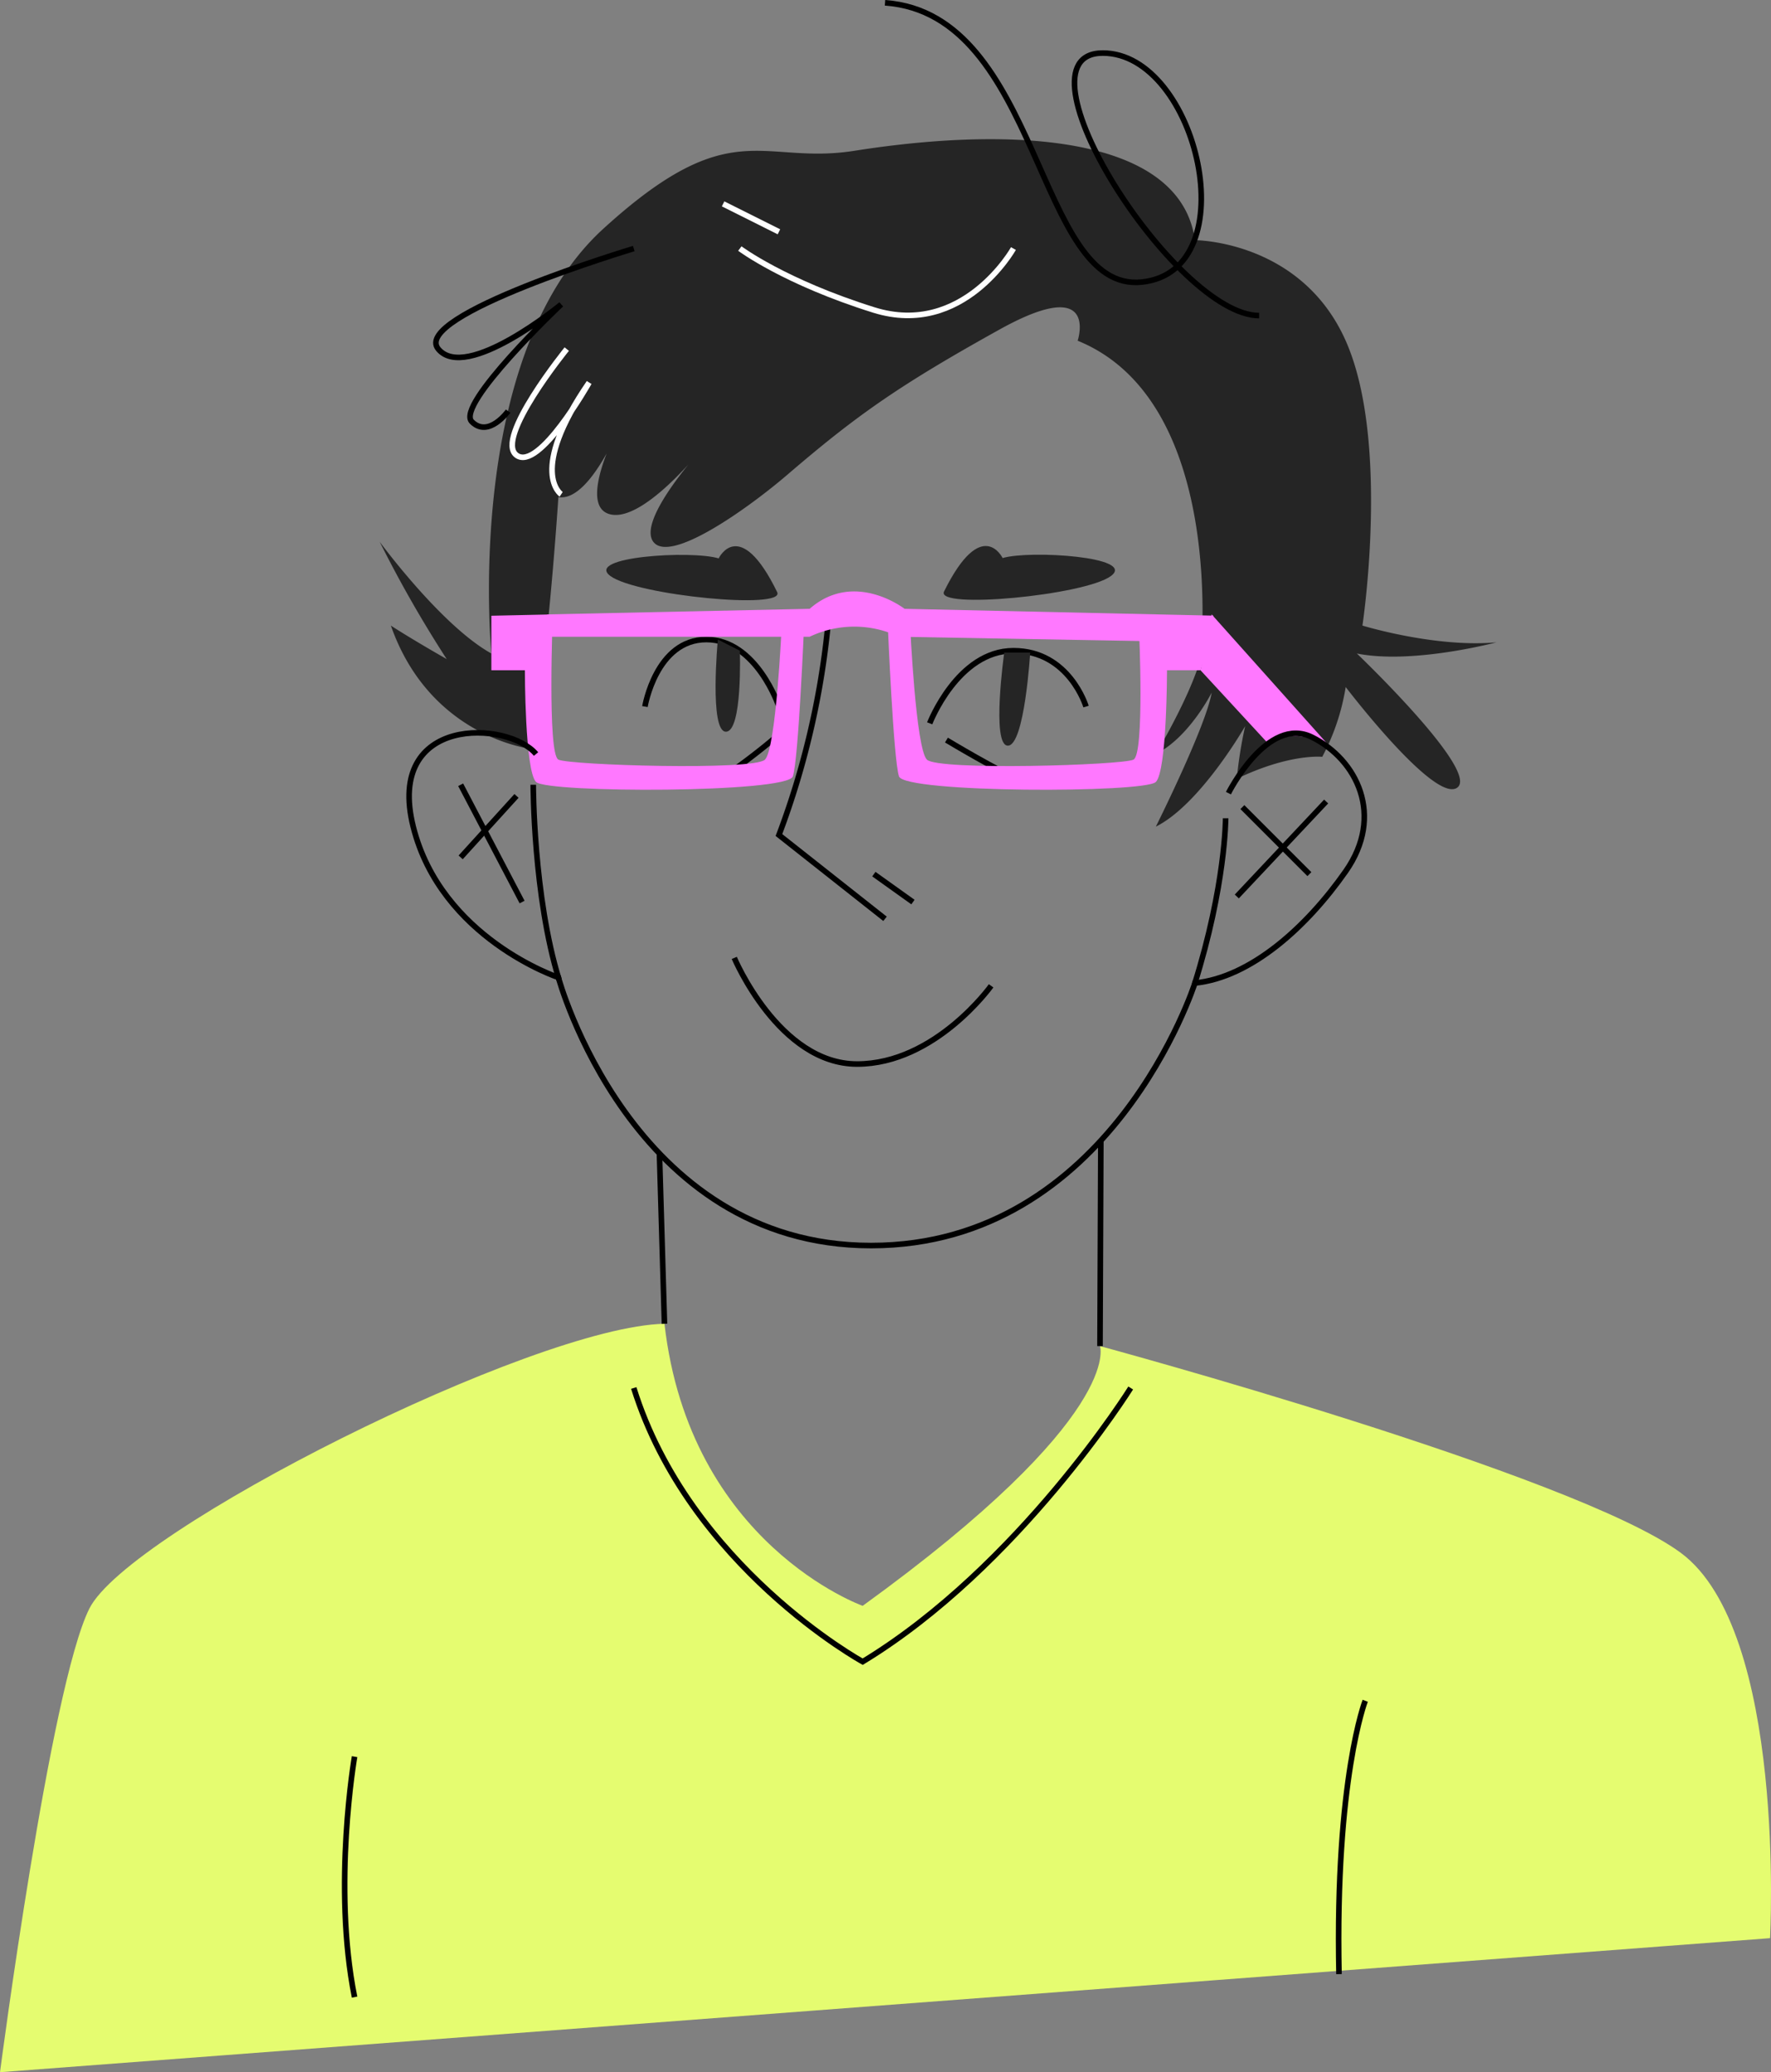 <?xml version="1.0" encoding="UTF-8"?> <svg xmlns="http://www.w3.org/2000/svg" viewBox="0 0 317.17 371"><rect x="0" y="0" width="317.17" height="371" fill="#808080" stroke="none"/> <defs> <style>.cls-1{fill:#e5fc70;}.cls-2{fill:#252525;}.cls-3,.cls-5{fill:none;stroke-miterlimit:10;}.cls-3{stroke:#000;}.cls-4{fill:#ff78ff;}.cls-5{stroke:#fff;}</style> </defs> <g id="Слой_2" data-name="Слой 2"> <g id="Слой_1-2" data-name="Слой 1"> <path class="cls-1" d="M119,237c-23.5.5-96,37-103,51S0,371,0,371l317-24s3-55-16-69-104-37-104-37,4.5,12.5-42.5,46.5C154.5,287.5,123.5,276.5,119,237Z"></path> <path class="cls-2" d="M112,74s-6,16-12,15c0,0-2,31.09-5,45.05,0,0-18-2.05-25-22.05,0,0,3,2,10,6A217,217,0,0,1,68,97s11,15,20,20c0,0-5.15-53,20-76,23-21,28.3-11.37,45-14,29.32-4.62,58.45-2.48,61,16,0,0,19,0,27,18s3,51,3,51,13,4,24,3c0,0-15,4-25,2,0,0,22,21,18,24s-20-18-20-18a39.85,39.85,0,0,1-4.2,12.5s-5.8-.64-15.3,3.93A75.88,75.88,0,0,1,223,130s-8,14-16,18c0,0,9-18,10-24,0,0-4,8-10,11,0,0,6-10,8-17,0,0,5-46-22-57,0,0,4-12-14-2s-25.55,15.32-38,26c-7,6-21,16-24,12s9-17,9-17-11,14-17,12S112,74,112,74Z"></path> <line class="cls-3" x1="237.5" y1="143.5" x2="221.5" y2="160.5"></line> <line class="cls-3" x1="222.5" y1="144.5" x2="234.5" y2="156.5"></line> <path class="cls-3" d="M219.5,146.5s0,12-5.56,29.69"></path> <path class="cls-3" d="M95.5,140.5s0,20,4.63,34.93"></path> <line class="cls-3" x1="82.5" y1="140.5" x2="93.5" y2="161.5"></line> <line class="cls-3" x1="92.5" y1="142.5" x2="82.5" y2="153.5"></line> <path class="cls-3" d="M115.5,126.5s2-12,11-12,13,12,13,12"></path> <path class="cls-3" d="M148.5,109.5a147.17,147.17,0,0,1-9,40l19,15"></path> <path class="cls-3" d="M166.5,129.5s5-13,15-13,13,10,13,10"></path> <path class="cls-3" d="M169.5,132.5s10,6,13,7"></path> <path class="cls-3" d="M139.5,131.5a114.62,114.62,0,0,1-12,9"></path> <path class="cls-3" d="M177.5,176.5s-10,14-24,14-22-19-22-19"></path> <path class="cls-2" d="M184.5,116.83s-1,16.67-4,16.67-.65-16.67-.65-16.67Z"></path> <path class="cls-2" d="M132.5,116.5S133,131,130,131s-1.44-16.5-1.44-16.5Z"></path> <path class="cls-4" d="M217.3,110.22,162,109s-9-7-17,0l-47,1v4h47a18.6,18.6,0,0,1,16,0l56,1Z"></path> <path class="cls-4" d="M215,120l12,13a10.37,10.37,0,0,1,12.8,2.5L217,110Z"></path> <path class="cls-4" d="M217,113l-2,7h-6s0,18-2,20-45,2-46-1-2-27-2-27h4s1,22,3,24,35,1,37,0,1-23,1-23Z"></path> <path class="cls-4" d="M88,110.24V120h6s0,18,2,20,45,2,46-1,2-27,2-27h-4s-1,22-3,24-35,1-37,0-1-26-1-26Z"></path> <path class="cls-3" d="M220,142s7-14,15-10,13,14,6,24-17,19-27,20c0,0-15,47-58,47s-56-48-56-48-21-7-26-27,17-19,22-13"></path> <line class="cls-3" x1="119" y1="237" x2="118.1" y2="206.51"></line> <line class="cls-3" x1="197.15" y1="204.21" x2="197" y2="241"></line> <line class="cls-3" x1="163.5" y1="161.5" x2="156.5" y2="156.5"></line> <path class="cls-3" d="M202.5,248.5s-20,32-48,49c0,0-31-17-41-49"></path> <path class="cls-3" d="M244.5,304.5s-5.41,13.89-4.7,48.94"></path> <path class="cls-3" d="M63.5,314.5s-4,23.12,0,43.06"></path> <path class="cls-3" d="M225.5,56.5c-15,0-45-47-28-47s26,39,7,41-18-48-46-50"></path> <path class="cls-5" d="M100.5,88.5s-6-4,5-20c0,0-9,16-13,13s9-19,9-19"></path> <path class="cls-3" d="M91,73.61S87.5,78.5,84.5,75.5s16-21,16-21-17,14-22,8,35-18,35-18"></path> <path class="cls-5" d="M181.5,44.5s-9,16-25,11-24-11-24-11"></path> <line class="cls-5" x1="139.5" y1="41.5" x2="129.5" y2="36.5"></line> <path class="cls-2" d="M139.18,106c1.59,3.23-25.17.59-29.86-2.87s14.51-4.64,19.39-3.16C128.71,99.93,132.46,92.25,139.18,106Z"></path> <path class="cls-2" d="M169.07,105.9c-1.6,3.23,25.17.69,29.87-2.76s-14.49-4.68-19.38-3.23C179.56,99.91,175.84,92.22,169.07,105.9Z"></path> </g> </g> </svg> 